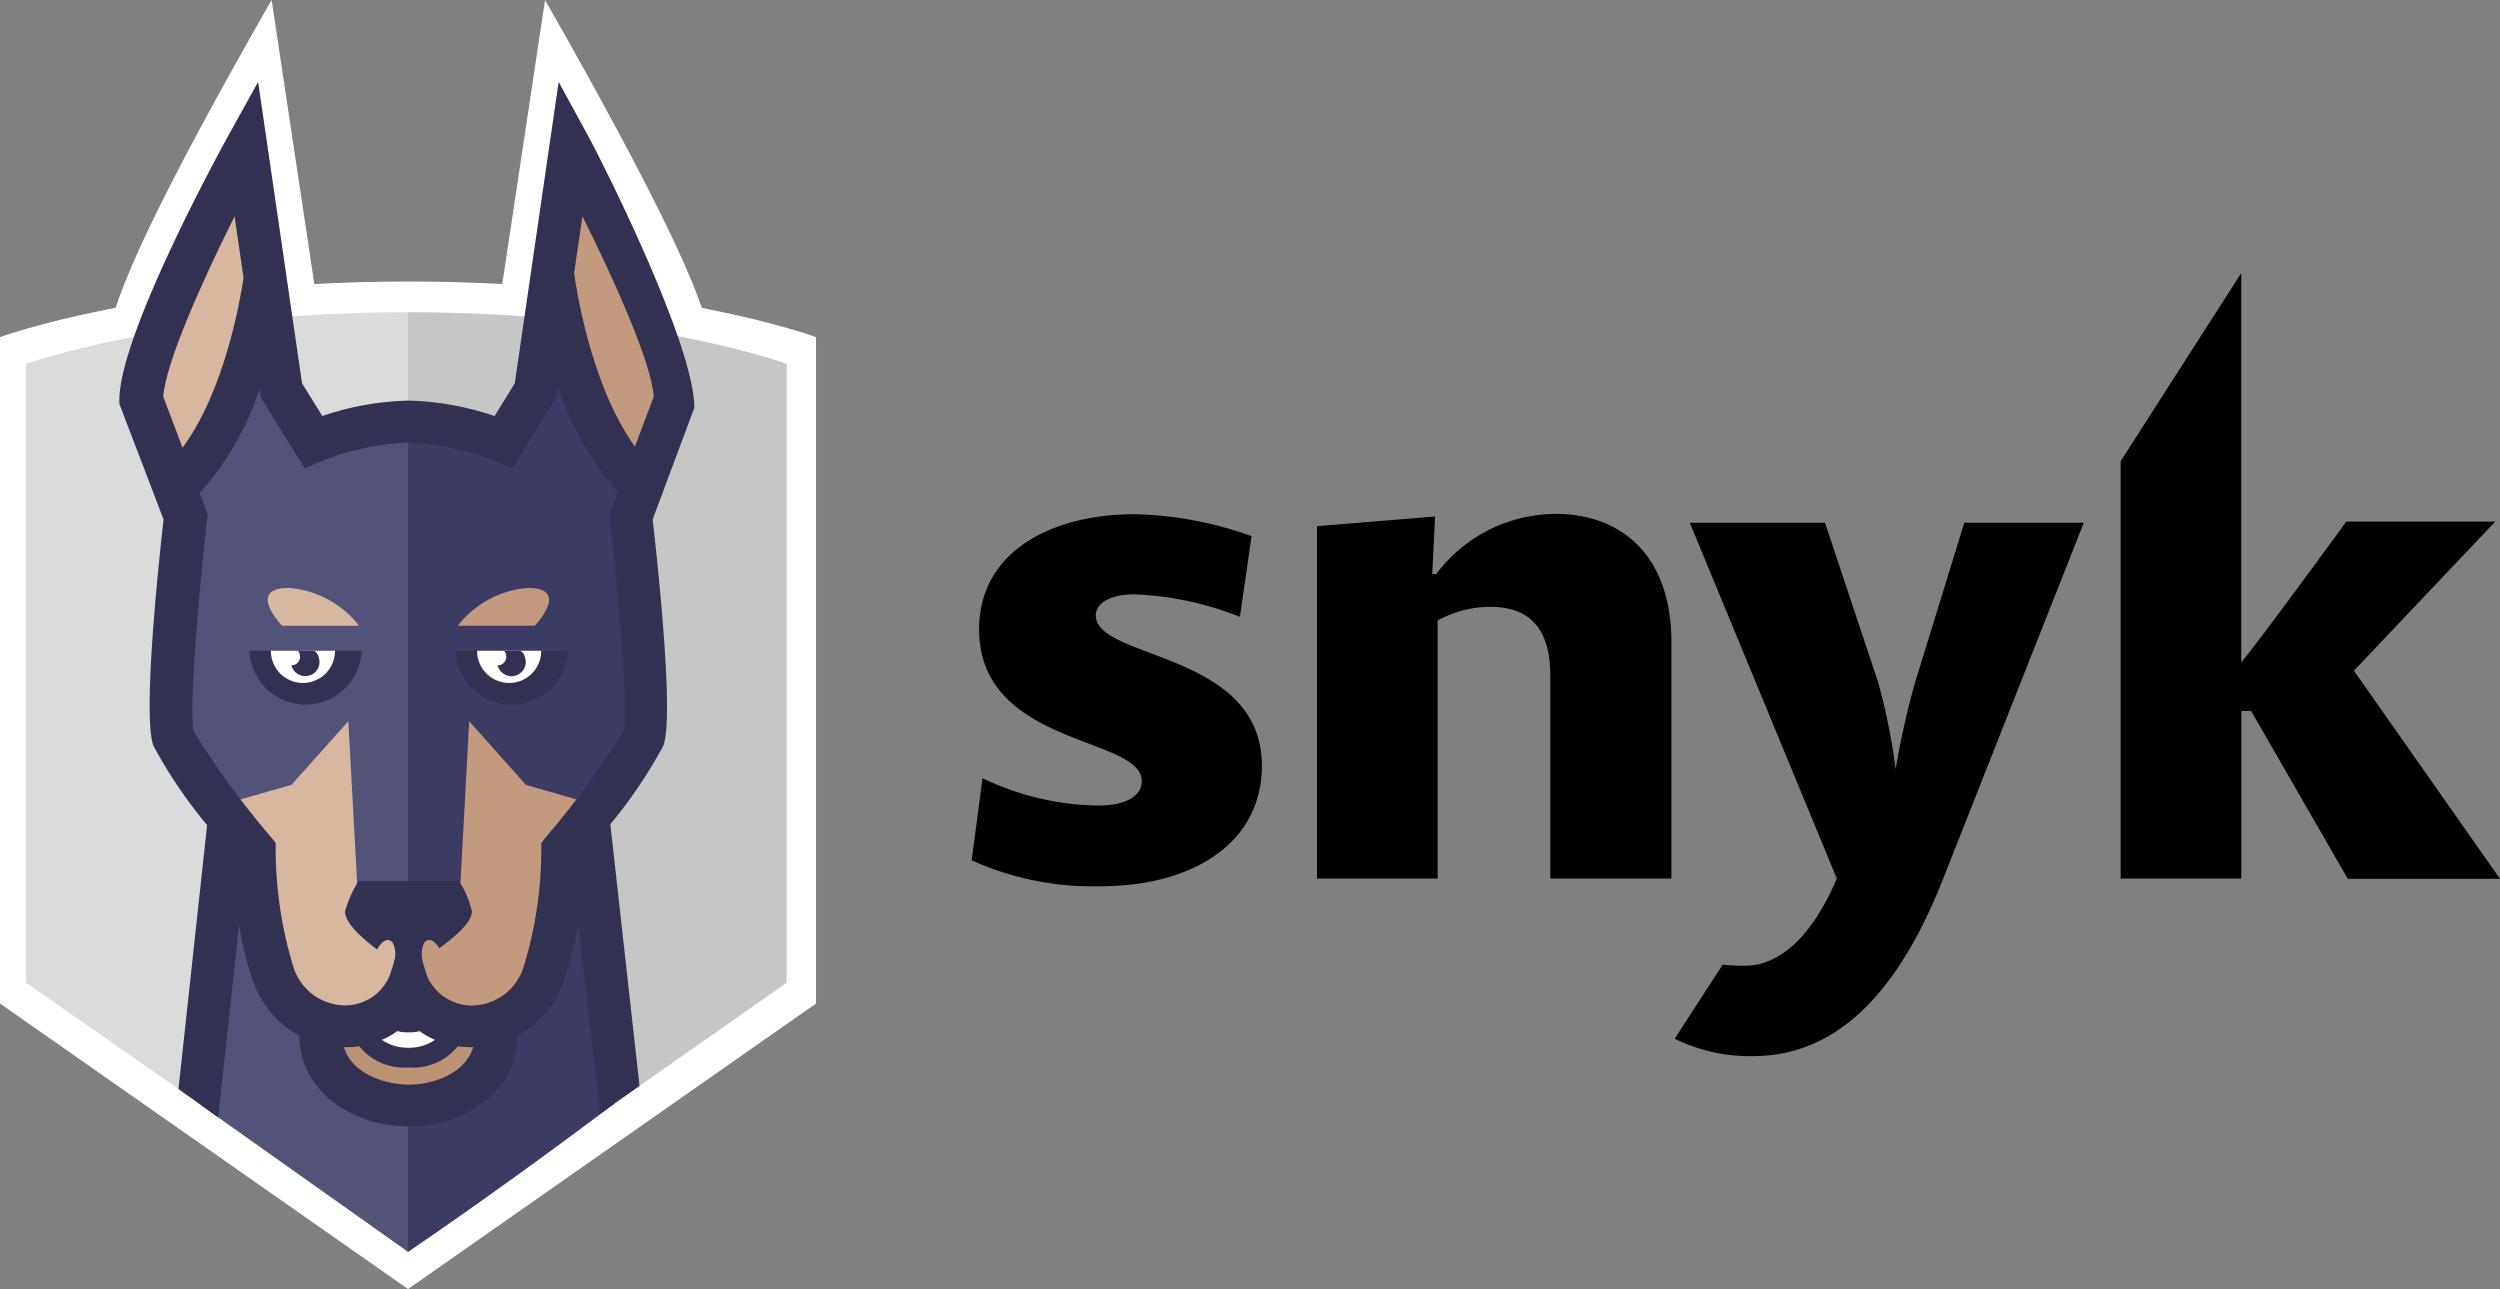 <svg xmlns="http://www.w3.org/2000/svg" width="150" height="77.342" viewBox="0 0 150 77.342"><rect x="0" y="0" width="150" height="77.342" fill="#808080" stroke="none"/><g transform="translate(58.3 16.382)"><path d="M82.693,36.509,76.9,26.452h-.583V36.509H69.074V11.469L76.312.18V23.544c1.441-1.762,6.3-8.449,6.3-8.449h8.937L83.071,24.04l8.765,12.486H82.693Zm-23-21.346h7.17L58.456,36.441c-2.5,6.4-6.089,10.724-11.441,10.724a10.194,10.194,0,0,1-4.7-1.043L45.2,41.674a11.194,11.194,0,0,0,1.321.068c2.47,0,4.323-2.395,5.523-5.234L43.224,15.163h8.113l3.173,9.527a36.362,36.362,0,0,1,1.063,5.268,49.41,49.41,0,0,1,1.149-5.148ZM34.853,36.509v-12.2c0-2.788-1.235-4.1-3.585-4.1a6.468,6.468,0,0,0-3.173.821V36.509H20.857V15.369l7.084-.582-.172,3.455h.24a9,9,0,0,1,7.2-3.609c3.705,0,6.913,2.292,6.913,7.714V36.509Zm-26.982.462A17.554,17.554,0,0,1,.136,35.414l.652-4.926A16.356,16.356,0,0,0,7.752,32.13c1.561,0,2.59-.53,2.59-1.471,0-2.7-9.76-2.052-9.76-9.116,0-4.515,4.151-6.893,9.348-6.893a22.148,22.148,0,0,1,7,1.317l-.7,4.84a19.208,19.208,0,0,0-6.347-1.351c-1.269,0-2.3.445-2.3,1.266,0,2.668,9.966,2.138,9.966,9.031C17.546,34.337,13.464,36.971,7.872,36.971Z" transform="translate(-0.136 -0.18)"/></g><path d="M53.231,20.678H17.224q0-3.376,9.764-20.408l2.7,17.966h11L43.392.27Q53.231,17.528,53.231,20.678Z" transform="translate(-10.69 -0.27)" fill="#fff"/><path d="M24.483,105.243,0,88.112V48.129s9.052-3.336,24.514-3.336,24.448,3.336,24.448,3.336V88.112Z" transform="translate(0 -27.901)" fill="#fff"/><path d="M27.042,105.849,4.123,89.88V52.748s8.571-3.1,22.919-3.1Z" transform="translate(-2.559 -30.916)" fill="#dbdbdb"/><path d="M64.565,49.65h-.031V105.8h0L87.251,89.879V52.748S78.913,49.65,64.565,49.65Z" transform="translate(-40.05 -30.916)" fill="#c6c6c6"/><path d="M76.684,147.319l-1.933-16.771H64.13v25.547l.153.144Q70.481,152,76.684,147.319Z" transform="translate(-39.8 -81.122)" fill="#3b3b63"/><path d="M31.863,146.616,44.258,155.4l.006-26.2H33.53Z" transform="translate(-19.775 -80.287)" fill="#53537a"/><path d="M61.248,162.018c0,2.881-2.738,4.31-5.249,4.31s-5.3-1.428-5.3-4.31" transform="translate(-31.461 -100.653)" fill="#bc9375"/><path d="M59.7,158.677c-2.016,0-3-1.454-3-4.444h.961c0,3.5,1.374,3.5,2.035,3.5s2.035,0,2.035-3.5H62.7C62.7,157.222,61.717,158.677,59.7,158.677Z" transform="translate(-35.191 -95.822)" fill="#fff"/><path d="M64.533,128.971a3.529,3.529,0,0,0,3.6,2.405,4.546,4.546,0,0,0,4.384-3.126,25.452,25.452,0,0,0,1.144-7.446s5.134-6.316,5.134-8.452H64.533Z" transform="translate(-40.05 -69.83)" fill="#c49a7e"/><path d="M26.4,112.352c0,2.473,5.09,8.452,5.09,8.452a25.416,25.416,0,0,0,1.144,7.446,4.546,4.546,0,0,0,4.385,3.126,4,4,0,0,0,3.848-2.405V112.352Z" transform="translate(-16.385 -69.83)" fill="#d8b7a0"/><path d="M77.839,54.738c-3.958-3.988-4.948-12.3-4.948-12.3-.739,2.62-2.345,10.346-2.345,10.346a24.37,24.37,0,0,0-6.48-1q-.166,0,0,31.228l3.2-2.272.595-11.027,3.406,3.819,4.388,1.26s1.642-1.15,1.642-1.146a8.246,8.246,0,0,0,1.1-2.2C79,69.9,77.634,58.1,77.634,58.1,77.148,57.1,77.839,54.738,77.839,54.738Z" transform="translate(-39.709 -26.438)" fill="#3b3b63"/><path d="M34.913,52.779s-1.607-7.726-2.345-10.346c0,0-.989,8.316-4.948,12.3,0,0,.691,2.365.2,3.364,0,0-1.368,11.8-.759,13.341a8.27,8.27,0,0,0,1.1,2.2s1.643,1.146,1.643,1.146l4.387-1.26L37.6,69.71l.6,11.027,2.991,2.212V51.725A20.757,20.757,0,0,0,34.913,52.779Z" transform="translate(-16.7 -26.437)" fill="#53537a"/><path d="M47.074,16.6c.657,1.2,6.3,12.321,6.3,16.171l-2.5,6.7c.424,3.782,1.266,12,.63,13.6a28.761,28.761,0,0,1-3.17,4.69l1.75,15.7-2.366,1.674L46.4,63.667a18.452,18.452,0,0,1-.867,3.523,5.959,5.959,0,0,1-2.756,3.26c-.073,3.541-3.4,5.452-6.528,5.452-3.157,0-6.509-1.909-6.583-5.449a5.963,5.963,0,0,1-2.76-3.262A18.309,18.309,0,0,1,26.06,63.8L24.8,75.348l-2.379-1.7,1.718-15.834a28.969,28.969,0,0,1-3.212-4.738c-.636-1.606.174-9.821.6-13.6l-2.653-6.937v-.226c0-3.85,5.793-14.507,6.451-15.71L27.2,13.222q1.714,11.734,1.712,11.745l.924,6.339,1.215,1.963a17.188,17.188,0,0,1,5.158-.925,17.373,17.373,0,0,1,5.179.926L42.6,31.306l2.632-18.084ZM36.251,73.384c1.386,0,3.36-.616,3.853-2.248-.053,0-.1.006-.157.006a5.688,5.688,0,0,1-.767-.058,3.456,3.456,0,0,1-2.957,1.273,3.452,3.452,0,0,1-2.952-1.275,5.534,5.534,0,0,1-.773.059c-.052,0-.1,0-.153-.006C32.843,72.768,34.844,73.384,36.251,73.384ZM34.627,70.7a2.824,2.824,0,0,0,3.186,0,5.161,5.161,0,0,1-.925-.522,2.309,2.309,0,0,1-.666.07,2.354,2.354,0,0,1-.671-.072A5.04,5.04,0,0,1,34.627,70.7Zm9.848-12.178a49.9,49.9,0,0,0,4.638-6.359c.28-.964-.2-7.355-.806-12.712l-.033-.3.5-1.331a17.879,17.879,0,0,1-3.6-6.356l-.1.705L42.457,36.4l-1.021-.428a15.922,15.922,0,0,0-5.223-1.107,15.569,15.569,0,0,0-5.2,1.107l-1.023.431-2.619-4.224-.078-.541a17.563,17.563,0,0,1-3.6,6.255l.48,1.268-.033.3c-.608,5.355-1.086,11.747-.8,12.735a50.407,50.407,0,0,0,4.628,6.335l.284.347,0,.444a24.331,24.331,0,0,0,1.067,7.011,3.285,3.285,0,0,0,3.181,2.3,2.914,2.914,0,0,0,2.536-1.654,9.119,9.119,0,0,0,.619-3.93h1.065a10.968,10.968,0,0,0,.666,3.939,2.963,2.963,0,0,0,2.56,1.65,3.287,3.287,0,0,0,3.18-2.3,24.241,24.241,0,0,0,1.067-7.011v-.444Z" transform="translate(-11.713 -8.308)" fill="#333152"/><path d="M77.205,103.187H72.079v.053a3.369,3.369,0,0,0,6.728,0v-.053Z" transform="translate(-44.733 -64.142)" fill="#333152"/><path d="M75.456,103.187v.053a1.923,1.923,0,0,0,3.845,0v-.053Z" transform="translate(-46.829 -64.142)" fill="#fff"/><path d="M79.089,103.187a.12.12,0,0,0-.024.006c.112.023.174.272.15.437a.512.512,0,0,1-.507.433A.856.856,0,0,0,80.383,104c.048-.337-.117-.817-.393-.817Z" transform="translate(-48.847 -64.142)" fill="#333152"/><path d="M44.587,103.187H39.46v.053a3.37,3.37,0,0,0,6.729,0v-.053Z" transform="translate(-24.49 -64.142)" fill="#333152"/><path d="M42.839,103.187v.053a1.923,1.923,0,0,0,3.845,0v-.053Z" transform="translate(-26.586 -64.142)" fill="#fff"/><path d="M47.371,103.187h-.9a.119.119,0,0,0-.023.006c.111.023.173.272.15.437a.512.512,0,0,1-.508.433A.856.856,0,0,0,47.763,104C47.811,103.667,47.646,103.187,47.371,103.187Z" transform="translate(-28.602 -64.142)" fill="#333152"/><path d="M77.014,95.523c.215-.232,2.043-2.267-.4-2.267a5.882,5.882,0,0,0-4.219,2.267Z" transform="translate(-44.929 -57.978)" fill="#c49a7e"/><path d="M47.824,95.523a5.881,5.881,0,0,0-4.219-2.267c-2.443,0-.615,2.036-.4,2.267Z" transform="translate(-26.281 -57.978)" fill="#d8b7a0"/><path d="M25.815,45.3c.145-2,2.262-6.782,4.281-10.815l.538,3.687c-.205,1.379-1.143,6.785-3.659,10.193Z" transform="translate(-16.021 -21.503)" fill="#d8b7a0"/><path d="M90.8,37.884l.5-3.4C93.317,38.517,95.435,43.3,95.58,45.3l-1.132,2.993C91.73,44.541,90.877,38.442,90.8,37.884Z" transform="translate(-56.354 -21.504)" fill="#c49a7e"/><path d="M56.493,143.7c-.948-.706-1.921-1.6-1.921-2.281a7.242,7.242,0,0,1,.809-1.833h6.014a5.347,5.347,0,0,1,.789,1.833c0,.636-.982,1.5-1.961,2.209-.333-.564-.758-.662-.954-.217a1.755,1.755,0,0,0-.072.908c-.533.338-.923.556-.923.556s-.3-.173-.731-.451a1.849,1.849,0,0,0-.056-1.014c-.2-.45-.63-.344-.966.24Z" transform="translate(-33.868 -86.732)" fill="#333152"/></svg>